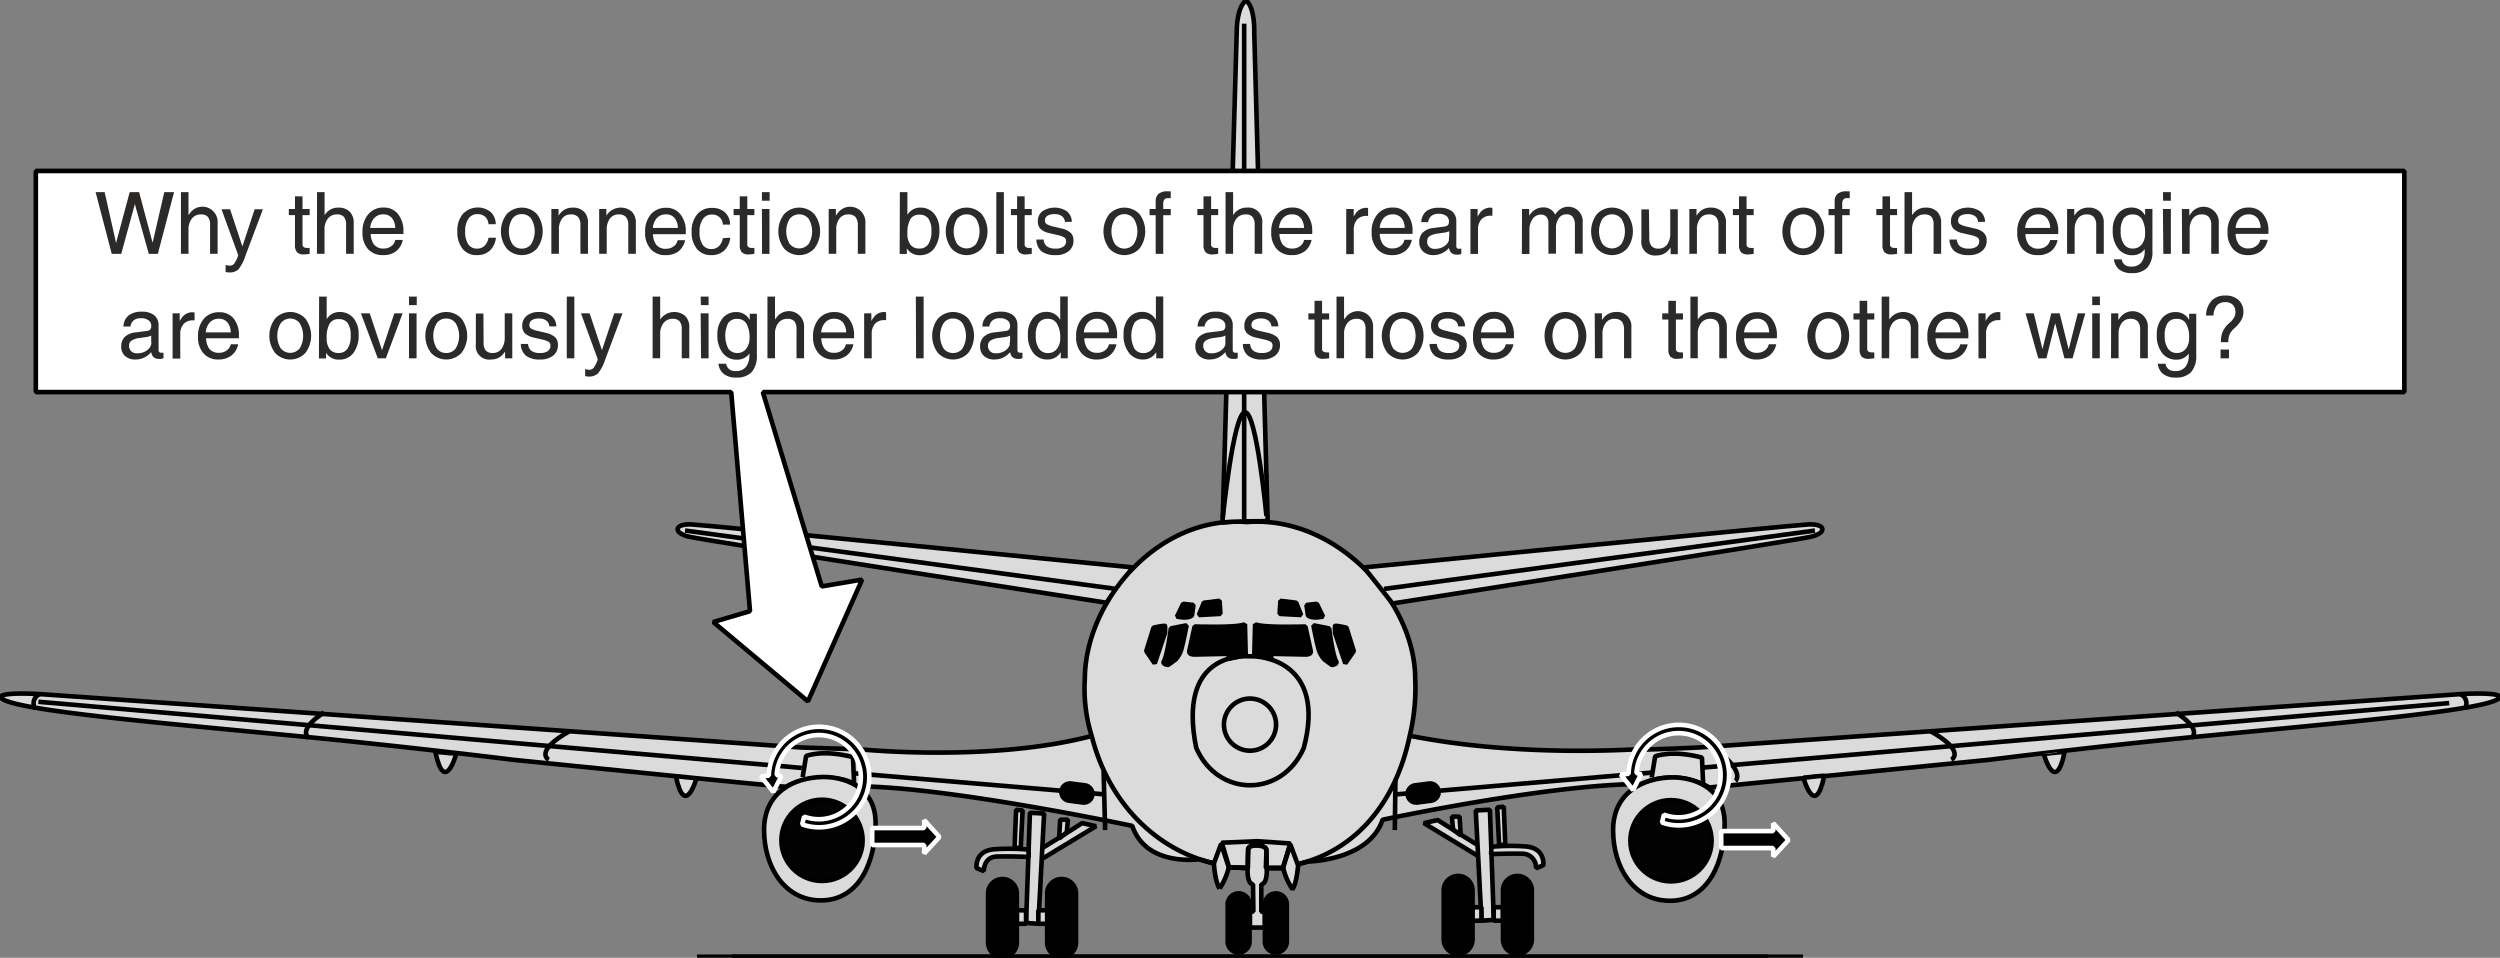<svg id="Ebene_1" data-name="Ebene 1" xmlns="http://www.w3.org/2000/svg" width="143.54mm" height="54.99mm" viewBox="0 0 406.9 155.88">
  <rect x="0" y="0" width="406.9" height="155.88" fill="#808080" stroke="none"/>
  <defs>
    <style>
      .cls-1 {
        fill: #dbdbdb;
      }

      .cls-1, .cls-2, .cls-3, .cls-4, .cls-5 {
        stroke: #000;
      }

      .cls-1, .cls-2, .cls-3, .cls-4, .cls-5, .cls-7 {
        stroke-miterlimit: 1;
        stroke-width: 0.75px;
      }

      .cls-2 {
        fill: none;
      }

      .cls-4 {
        fill: #020202;
      }

      .cls-5 {
        fill: #fff;
        fill-rule: evenodd;
      }

      .cls-6 {
        fill: #2c2a28;
      }

      .cls-7 {
        stroke: #fff;
      }
    </style>
  </defs>
  <title>beispiel_106_engl</title>
  <g>
    <path class="cls-1" d="M237.05,240.53s-69.13-6.88-71.88-7-3,1.37-.37,2,67.94,10.75,67.94,10.75Z" transform="translate(-52.67 -148.18)"/>
    <path class="cls-1" d="M123.55,270.65c1.5,7,3.37.25,3.37.25S123.17,270.4,123.55,270.65Z" transform="translate(-52.67 -148.18)"/>
    <path class="cls-1" d="M162.67,274.53c1.5,7,3.38.25,3.38.25S162.3,274.28,162.67,274.53Z" transform="translate(-52.67 -148.18)"/>
    <path class="cls-1" d="M282.12,267.93a33.24,33.24,0,0,0,.89-9.28c0-12.54-12.85-26.65-27.4-25.5-14.55-1.15-26.33,13-26.37,25.5a25.94,25.94,0,0,0,1.11,9.32c-16.39,4.3-37.49,2.18-37.49,2.18l-9.81-.31L59.17,261.15s-6-.37-6.37.42c0,2.08,25.82,4.24,48.75,6.46,18,1.73,34.7,3.82,34.7,3.82s44.37,4.5,44.37,4.38c3.56-2.06,9.94-1.81,11.56-.06,14.5,0,44.78,6.43,44.78,6.43,2.25,6.69,10.84,5.43,10.84,5.43l2.44.68s.18,3,.93,4.07a10.27,10.27,0,0,0,1.5-3.44l3.07.12s-.19,2.57.87,2.63l.06,4.44-.56.06v2.56h2.44l0-2.44-.59-.18,0-4.44c1.07-.06.88-2.63.88-2.63h2.69a10.27,10.27,0,0,0,1.5,3.44c.75-1.06.93-4.06.93-4.06l1.61-.44s9.88-.11,12.13-6.8c0,0,27.12-5.81,42.06-5.81a12.39,12.39,0,0,1,11.13.56l45.57-4.51s16.31-2.08,34.32-3.81c22.92-2.22,48.75-4.38,48.75-6.46-.38-.79-6.38-.42-6.38-.42L329.2,269.84s-9.77.45-9.82.31S300.61,271.6,282.12,267.93Z" transform="translate(-52.67 -148.18)"/>
    <path class="cls-1" d="M259,233l-2.19-79.5s.16-4.13-1.34-5.25c-1.5,1.12-1.5,4.75-1.5,4.75l-2.31,80.25C252.42,233,259,233,259,233Z" transform="translate(-52.67 -148.18)"/>
    <path class="cls-1" d="M274.67,240.53s69.65-6.88,72.4-7,3,1.37.38,2-68.13,10.87-68.13,10.87Z" transform="translate(-52.67 -148.18)"/>
    <path class="cls-1" d="M388.7,270.65c-1.5,7-3.38.25-3.38.25S389.07,270.4,388.7,270.65Z" transform="translate(-52.67 -148.18)"/>
    <path class="cls-1" d="M349.57,274.53c-1.5,7-3.37.25-3.37.25S350,274.28,349.57,274.53Z" transform="translate(-52.67 -148.18)"/>
    <line class="cls-2" x1="202.5" y1="84.85" x2="202.5" y2="3.85"/>
    <line class="cls-3" x1="119.12" y1="155.72" x2="293.46" y2="155.72"/>
    <path class="cls-3" d="M240.42,250.34s1.88-.44,1.88-.25v1.06l-1.69,5-1.37-2Z" transform="translate(-52.67 -148.18)"/>
    <path class="cls-3" d="M243.24,250.46l2.56-.5s-.69,3.57-1,4.32a4.24,4.24,0,0,1-.81,1.25l-1.19.87s-.81-.06-.75-.5C242.67,255,243.24,250.46,243.24,250.46Z" transform="translate(-52.67 -148.18)"/>
    <path class="cls-3" d="M247.11,250.15s7,.25,8.19-.37l.12,5-2.75.62v-.81l-5.68.12s-.88,0-.75-.56C246.46,253.17,247.11,250.15,247.11,250.15Z" transform="translate(-52.67 -148.18)"/>
    <line class="cls-2" x1="111.5" y1="86.35" x2="181.62" y2="95.85"/>
    <path class="cls-3" d="M245.24,246.46l1.68.19-.25,1.69c-.68.62-2.43.19-2.43.19Z" transform="translate(-52.67 -148.18)"/>
    <polygon class="cls-3" points="195.94 98.1 198.5 97.79 198.63 99.91 195.13 100.1 195.94 98.1"/>
    <line class="cls-2" x1="179.62" y1="125.47" x2="179.87" y2="135.1"/>
    <path class="cls-3" d="M228.88,278.79a1.41,1.41,0,0,0,1.58-1.21h0a1.42,1.42,0,0,0-1.22-1.58l-2.23-.29a1.4,1.4,0,0,0-1.57,1.21h0a1.41,1.41,0,0,0,1.21,1.58Z" transform="translate(-52.67 -148.18)"/>
    <path class="cls-2" d="M232.3,277.46c-.19,0-40.62-3.42-40.62-3.42" transform="translate(-52.67 -148.18)"/>
    <path class="cls-2" d="M183.31,274.67l.56-3.44s2.63-1.13,7.63.19l.18,4.18" transform="translate(-52.67 -148.18)"/>
    <line class="cls-2" x1="6.25" y1="114.22" x2="130.51" y2="124.99"/>
    <path class="cls-2" d="M105.42,264.15c-4.5,2.88-2.5,4.13-2.5,4.13" transform="translate(-52.67 -148.18)"/>
    <path class="cls-2" d="M145.42,267.15c-6,3.38-3.43,4.69-3.43,4.69" transform="translate(-52.67 -148.18)"/>
    <path class="cls-2" d="M59.17,261.15a1.58,1.58,0,0,0-.75,2.38" transform="translate(-52.67 -148.18)"/>
    <line class="cls-3" x1="287.77" y1="155.72" x2="113.44" y2="155.72"/>
    <path class="cls-2" d="M282.12,267.93c-2.29,11-8.85,18.66-18.24,20.91l-1.18-3.19-1.25,3.81H258.7l.1-2.93c0-.69-1.54-.75-1.54-.75h-.09s-1.37,0-1.37.68-.06,3-.06,3l-3.07-.12-1.25-3.81-1.18,3.18c-9.38-2.24-17.11-9.77-19.89-20.74" transform="translate(-52.67 -148.18)"/>
    <path class="cls-2" d="M256.13,255c1.88-.12,12.44.89,8.75,14.89-3.5,8.13-14,8.13-17.52,0-3-15,6.88-15,8.75-14.89Z" transform="translate(-52.67 -148.18)"/>
    <path class="cls-3" d="M271.82,250.34s-1.87-.44-1.87-.25v1.06l1.68,5,1.38-2Z" transform="translate(-52.67 -148.18)"/>
    <path class="cls-3" d="M269,250.46l-2.56-.5s.68,3.57,1,4.32a4.24,4.24,0,0,0,.81,1.25l1.19.87s.81-.06.75-.5C269.57,255,269,250.46,269,250.46Z" transform="translate(-52.67 -148.18)"/>
    <path class="cls-3" d="M265.13,250.15s-7,.25-8.18-.37l-.13,5,2.75.62v-.81l5.69.12s.87,0,.75-.56C265.79,253.17,265.13,250.15,265.13,250.15Z" transform="translate(-52.67 -148.18)"/>
    <line class="cls-2" x1="295.4" y1="86.35" x2="225.27" y2="95.85"/>
    <path class="cls-3" d="M267,246.46l-1.69.19.25,1.69c.69.62,2.44.19,2.44.19Z" transform="translate(-52.67 -148.18)"/>
    <polygon class="cls-3" points="210.96 98.1 208.4 97.79 208.27 99.91 211.77 100.1 210.96 98.1"/>
    <line class="cls-2" x1="227.12" y1="126.85" x2="227.02" y2="135.1"/>
    <path class="cls-2" d="M257.26,285.78s1.46-.19,1.54.93c.06.94,0,2.75,0,2.75h2.69l1.18-4-5.39-.37-5.75.25,1.18,4,3.07.12s0-2.06.06-3S257.26,285.78,257.26,285.78Z" transform="translate(-52.67 -148.18)"/>
    <path class="cls-3" d="M283.37,278.79a1.41,1.41,0,0,1-1.58-1.21h0A1.41,1.41,0,0,1,283,276l2.23-.29a1.41,1.41,0,0,1,1.58,1.21h0a1.41,1.41,0,0,1-1.21,1.58Z" transform="translate(-52.67 -148.18)"/>
    <path class="cls-2" d="M280,277.46c.18,0,41.55-3.54,41.55-3.54" transform="translate(-52.67 -148.18)"/>
    <line class="cls-2" x1="398.64" y1="114.43" x2="277.14" y2="124.93"/>
    <path class="cls-2" d="M406.82,264.15c4.5,2.88,2.5,4.13,2.5,4.13" transform="translate(-52.67 -148.18)"/>
    <path class="cls-2" d="M366.82,267.15c6,3.38,3.44,4.69,3.44,4.69" transform="translate(-52.67 -148.18)"/>
    <path class="cls-2" d="M331.07,269.53c6,4.25,4.06,5.75,4.06,5.75" transform="translate(-52.67 -148.18)"/>
    <path class="cls-2" d="M453.07,261.15a1.58,1.58,0,0,1,.75,2.38" transform="translate(-52.67 -148.18)"/>
    <path class="cls-3" d="M254.27,303.21a1.79,1.79,0,0,0,1.78-1.84v-6.06a1.77,1.77,0,0,0-1.78-1.72h0a1.78,1.78,0,0,0-1.78,1.78v6.06a1.77,1.77,0,0,0,1.78,1.78Z" transform="translate(-52.67 -148.18)"/>
    <path class="cls-3" d="M260.33,303.21a1.78,1.78,0,0,0,1.78-1.78v-6.06a1.78,1.78,0,0,0-1.78-1.78h0a1.78,1.78,0,0,0-1.78,1.78v6.06a1.78,1.78,0,0,0,1.78,1.78Z" transform="translate(-52.67 -148.18)"/>
    <path class="cls-1" d="M284.42,282.15l9.69,5.88s.88-1.44-.12-1.88-7.32-4.5-7.32-4.5Z" transform="translate(-52.67 -148.18)"/>
    <polygon class="cls-1" points="240.19 131.91 241.13 149.85 243.13 149.72 242.5 131.79 240.19 131.91"/>
    <path class="cls-1" d="M295.42,286a34.14,34.14,0,0,1,5.44-.06c3.38.19,3,3.06,3,3.06l-1.19.5a2.22,2.22,0,0,0-2.12-2.37c-2.19-.06-5.19.06-5.19.06Z" transform="translate(-52.67 -148.18)"/>
    <polygon class="cls-1" points="244.75 131.29 245 137.47 244 137.54 243.69 131.41 244.75 131.29"/>
    <polygon class="cls-1" points="237.56 132.91 237.75 135.97 236.5 134.97 236.31 132.91 237.56 132.91"/>
    <rect class="cls-1" x="239.62" y="147.66" width="1.5" height="2.19"/>
    <rect class="cls-1" x="243.12" y="147.66" width="1.5" height="2.19"/>
    <path class="cls-3" d="M290,303.43a2.34,2.34,0,0,0,2.34-2.34v-8a2.34,2.34,0,0,0-2.34-2.34h0a2.34,2.34,0,0,0-2.35,2.34v8a2.35,2.35,0,0,0,2.35,2.34Z" transform="translate(-52.67 -148.18)"/>
    <path class="cls-3" d="M299.64,303.43a2.35,2.35,0,0,0,2.35-2.34v-8a2.34,2.34,0,0,0-2.35-2.34h0a2.34,2.34,0,0,0-2.34,2.34v8a2.34,2.34,0,0,0,2.34,2.34Z" transform="translate(-52.67 -148.18)"/>
    <path class="cls-1" d="M231.05,282.65l-9.69,5.88s-.87-1.44.13-1.88,7.31-4.5,7.31-4.5Z" transform="translate(-52.67 -148.18)"/>
    <polygon class="cls-1" points="169.94 132.41 169 150.35 167 150.22 167.63 132.29 169.94 132.41"/>
    <path class="cls-1" d="M220.05,286.46a34.06,34.06,0,0,0-5.44-.06c-3.37.19-3,3.06-3,3.06l1.19.5s-.06-2.31,2.12-2.37,5.19.06,5.19.06Z" transform="translate(-52.67 -148.18)"/>
    <polygon class="cls-1" points="165.38 131.79 165.13 137.97 166.13 138.04 166.44 131.91 165.38 131.79"/>
    <polygon class="cls-1" points="172.56 133.41 172.38 136.47 173.63 135.47 173.81 133.41 172.56 133.41"/>
    <rect class="cls-1" x="169" y="148.16" width="1.5" height="2.19"/>
    <rect class="cls-1" x="165.5" y="148.16" width="1.5" height="2.19"/>
    <path class="cls-3" d="M225.46,303.93a2.35,2.35,0,0,1-2.35-2.34v-8a2.34,2.34,0,0,1,2.35-2.34h0a2.34,2.34,0,0,1,2.34,2.34v8a2.34,2.34,0,0,1-2.34,2.34Z" transform="translate(-52.67 -148.18)"/>
    <path class="cls-3" d="M215.83,303.93a2.34,2.34,0,0,1-2.34-2.34v-8a2.34,2.34,0,0,1,2.34-2.34h0a2.34,2.34,0,0,1,2.34,2.34v8a2.34,2.34,0,0,1-2.34,2.34Z" transform="translate(-52.67 -148.18)"/>
    <path class="cls-2" d="M251.67,232.59s1.75-17.19,3.63-17.31,3.5,16.87,3.5,16.87" transform="translate(-52.67 -148.18)"/>
    <g>
      <path class="cls-1" d="M186.18,294.73c6.44.06,9-6.46,9-12.61s-5.52-7.52-8.53-7.48c-4.74.06-9.62,2.48-9.62,8.58S180.38,294.67,186.18,294.73Z" transform="translate(-52.67 -148.18)"/>
      <circle class="cls-4" cx="133.79" cy="136.77" r="6.61"/>
    </g>
    <path class="cls-2" d="M321.5,274.73l.56-3.44s2.62-1.12,7.62.19l.19,4.19" transform="translate(-52.67 -148.18)"/>
    <g>
      <path class="cls-1" d="M324.37,294.79c6.44.06,9-6.45,9-12.6s-5.51-7.52-8.52-7.48c-4.74.06-9.63,2.47-9.63,8.58S318.57,294.74,324.37,294.79Z" transform="translate(-52.67 -148.18)"/>
      <circle class="cls-4" cx="271.97" cy="136.84" r="6.61"/>
    </g>
    <path class="cls-2" d="M256.12,270.36a4.24,4.24,0,1,0-4.24-4.24A4.24,4.24,0,0,0,256.12,270.36Z" transform="translate(-52.67 -148.18)"/>
  </g>
  <polygon class="cls-5" points="391.33 27.82 5.83 27.82 5.83 63.82 119.01 63.82 122.07 99.47 116.09 101.24 131.5 114.15 140.32 94.33 133.75 95.44 124.16 63.82 391.33 63.82 391.33 27.82"/>
  <g>
    <g>
      <path class="cls-6" d="M70.86,189.5l-2.63-10.05H69.7l1.79,7.94c0,.14.05.26.08.38a1.85,1.85,0,0,1,0,.26h0a2.2,2.2,0,0,1,0-.27c0-.13.05-.25.08-.37l2.13-7.94h1.53l2.11,7.9a2.62,2.62,0,0,1,.09.38,2.05,2.05,0,0,1,0,.28h0a2.12,2.12,0,0,1,0-.27c0-.12.05-.25.08-.39l1.82-7.9H81L78.36,189.5H76.89l-2.18-7.77c0-.13-.07-.26-.09-.39a1.31,1.31,0,0,1,0-.27h0a2.05,2.05,0,0,1,0,.28,3,3,0,0,1-.09.38l-2.13,7.77H70.86Z" transform="translate(-52.67 -148.18)"/>
      <path class="cls-6" d="M82.12,179.45h1.23v3.73l.22-.28a2.48,2.48,0,0,1,4.52,1.59v5H86.86v-4.7a2,2,0,0,0-.35-1.31,1.41,1.41,0,0,0-1.13-.4,1.81,1.81,0,0,0-1.48.67,2.84,2.84,0,0,0-.55,1.82v3.92H82.12Z" transform="translate(-52.67 -148.18)"/>
    </g>
    <g>
      <path class="cls-6" d="M92.64,189.74A7.35,7.35,0,0,1,91.5,192a2,2,0,0,1-1.51.52,1.9,1.9,0,0,1-.6-.08v-1.14a2.08,2.08,0,0,0,.71.11.87.87,0,0,0,.7-.34,5.53,5.53,0,0,0,.63-1.28l0-.12h0l-2.71-7.43h1.4l2,6.05h0l2-6.05h1.34Z" transform="translate(-52.67 -148.18)"/>
      <path class="cls-6" d="M103.07,189.49a6.16,6.16,0,0,1-.92.1,1.5,1.5,0,0,1-1.14-.36,1.76,1.76,0,0,1-.33-1.22v-4.82h-1v-1h1v-2.06h1.23v2.06h1.16v1h-1.16V188a.49.49,0,0,0,.19.39.85.85,0,0,0,.53.14h.44Z" transform="translate(-52.67 -148.18)"/>
      <path class="cls-6" d="M104.27,179.45h1.23v3.73l.21-.28a2.53,2.53,0,0,1,2-.93,2.56,2.56,0,0,1,1.87.65,2.52,2.52,0,0,1,.66,1.87v5H109v-4.7a2,2,0,0,0-.35-1.31,1.44,1.44,0,0,0-1.14-.4,1.78,1.78,0,0,0-1.47.67,2.78,2.78,0,0,0-.55,1.82v3.92h-1.23Z" transform="translate(-52.67 -148.18)"/>
      <path class="cls-6" d="M115,189.7a3.14,3.14,0,0,1-2.45-1,3.9,3.9,0,0,1-.88-2.72,4.3,4.3,0,0,1,.94-2.93,3.13,3.13,0,0,1,2.52-1.09,2.86,2.86,0,0,1,2.32,1.06,4.26,4.26,0,0,1,.88,2.81v.43H113a3.18,3.18,0,0,0,.5,1.67,1.91,1.91,0,0,0,1.64.7,2,2,0,0,0,1.23-.4,1.56,1.56,0,0,0,.64-1h1.22a3.15,3.15,0,0,1-1.09,1.84A3.37,3.37,0,0,1,115,189.7Zm2-4.42a2.72,2.72,0,0,0-.51-1.58,1.75,1.75,0,0,0-1.46-.63,1.89,1.89,0,0,0-1.55.72,2.81,2.81,0,0,0-.56,1.49Z" transform="translate(-52.67 -148.18)"/>
      <path class="cls-6" d="M133.39,186.87a3.35,3.35,0,0,1-1,2.1,2.93,2.93,0,0,1-2.09.73,2.84,2.84,0,0,1-2.32-1,4.24,4.24,0,0,1-.87-2.81A4.19,4.19,0,0,1,128,183a3.36,3.36,0,0,1,4.52-.33,2.75,2.75,0,0,1,.84,2h-1.18a1.81,1.81,0,0,0-.55-1.21,1.77,1.77,0,0,0-1.26-.43,1.7,1.7,0,0,0-1.46.75,3.51,3.51,0,0,0-.53,2.06,3.62,3.62,0,0,0,.5,2.09,1.65,1.65,0,0,0,1.46.71,1.69,1.69,0,0,0,1.2-.46,2.42,2.42,0,0,0,.64-1.31Z" transform="translate(-52.67 -148.18)"/>
      <path class="cls-6" d="M135.14,188.63a4.64,4.64,0,0,1,0-5.6,3.4,3.4,0,0,1,4.93,0,4.68,4.68,0,0,1,0,5.6,3.37,3.37,0,0,1-4.93,0Zm4-.75a4,4,0,0,0,0-4.09,1.84,1.84,0,0,0-1.55-.76,1.81,1.81,0,0,0-1.54.76,4,4,0,0,0,0,4.09,1.81,1.81,0,0,0,1.54.76A1.84,1.84,0,0,0,139.15,187.88Z" transform="translate(-52.67 -148.18)"/>
      <path class="cls-6" d="M142.41,182.19h1.17v1.08l.27-.37a2.53,2.53,0,0,1,2-.93,2.56,2.56,0,0,1,1.87.65,2.52,2.52,0,0,1,.65,1.87v5h-1.23v-4.59a2.07,2.07,0,0,0-.37-1.39,1.51,1.51,0,0,0-1.21-.43,1.66,1.66,0,0,0-1.4.67,2.89,2.89,0,0,0-.52,1.82v3.92h-1.23Z" transform="translate(-52.67 -148.18)"/>
      <path class="cls-6" d="M150.19,182.19h1.17v1.08l.27-.37a2.79,2.79,0,0,1,3.87-.28,2.52,2.52,0,0,1,.66,1.87v5h-1.23v-4.59a2.07,2.07,0,0,0-.37-1.39,1.51,1.51,0,0,0-1.21-.43,1.69,1.69,0,0,0-1.41.67,3,3,0,0,0-.52,1.82v3.92h-1.23Z" transform="translate(-52.67 -148.18)"/>
      <path class="cls-6" d="M161,189.7a3.1,3.1,0,0,1-2.44-1,3.91,3.91,0,0,1-.89-2.72,4.3,4.3,0,0,1,.94-2.93A3.16,3.16,0,0,1,161.1,182a2.84,2.84,0,0,1,2.31,1.06,4.26,4.26,0,0,1,.88,2.81v.43h-5.34a3.09,3.09,0,0,0,.5,1.67,1.89,1.89,0,0,0,1.64.7,2,2,0,0,0,1.23-.4,1.6,1.6,0,0,0,.64-1h1.22a3.16,3.16,0,0,1-1.1,1.84A3.37,3.37,0,0,1,161,189.7Zm2-4.42a2.65,2.65,0,0,0-.5-1.58,1.77,1.77,0,0,0-1.47-.63,1.9,1.9,0,0,0-1.55.72,2.81,2.81,0,0,0-.55,1.49Z" transform="translate(-52.67 -148.18)"/>
      <path class="cls-6" d="M171.53,186.87a3.34,3.34,0,0,1-1,2.1,3,3,0,0,1-2.1.73,2.86,2.86,0,0,1-2.32-1,4.24,4.24,0,0,1-.87-2.81,4.19,4.19,0,0,1,.9-2.82,3,3,0,0,1,2.42-1.05,3,3,0,0,1,2.1.72,2.67,2.67,0,0,1,.84,2h-1.18a1.68,1.68,0,0,0-1.8-1.64,1.69,1.69,0,0,0-1.46.75,3.43,3.43,0,0,0-.53,2.06,3.62,3.62,0,0,0,.49,2.09,1.68,1.68,0,0,0,1.46.71,1.69,1.69,0,0,0,1.2-.46,2.35,2.35,0,0,0,.64-1.31Z" transform="translate(-52.67 -148.18)"/>
      <path class="cls-6" d="M175.45,189.49a6.06,6.06,0,0,1-.91.1,1.5,1.5,0,0,1-1.14-.36,1.76,1.76,0,0,1-.33-1.22v-4.82h-1v-1h1v-2.06h1.23v2.06h1.15v1H174.3V188a.47.47,0,0,0,.19.39.82.82,0,0,0,.52.14h.44Z" transform="translate(-52.67 -148.18)"/>
      <path class="cls-6" d="M176.68,179.45h1.26v1.4h-1.26Zm0,2.74h1.23v7.31H176.7Z" transform="translate(-52.67 -148.18)"/>
      <path class="cls-6" d="M180.29,188.63a4.64,4.64,0,0,1,0-5.6,3.38,3.38,0,0,1,4.92,0,4.64,4.64,0,0,1,0,5.6,3.36,3.36,0,0,1-4.92,0Zm4-.75a4,4,0,0,0,0-4.09,2,2,0,0,0-3.09,0,4,4,0,0,0,0,4.09,2,2,0,0,0,3.09,0Z" transform="translate(-52.67 -148.18)"/>
      <path class="cls-6" d="M187.55,182.19h1.17v1.08l.27-.37a2.49,2.49,0,0,1,4.53,1.59v5h-1.23v-4.59a2.12,2.12,0,0,0-.37-1.39,1.51,1.51,0,0,0-1.21-.43,1.69,1.69,0,0,0-1.41.67,2.89,2.89,0,0,0-.52,1.82v3.92h-1.23Z" transform="translate(-52.67 -148.18)"/>
      <path class="cls-6" d="M199.13,179.45h1.23v3.69a2.4,2.4,0,0,1,2.09-1.17,2.83,2.83,0,0,1,2.27,1,4,4,0,0,1,.84,2.66,4.74,4.74,0,0,1-.85,3,2.8,2.8,0,0,1-2.34,1.08,2.38,2.38,0,0,1-2-.95l-.11-.15v.9h-1.16Zm3.18,9.18a1.65,1.65,0,0,0,1.46-.73,3.75,3.75,0,0,0,.5-2.12,3.47,3.47,0,0,0-.48-2,1.7,1.7,0,0,0-1.47-.66,1.64,1.64,0,0,0-1.49.74,4.62,4.62,0,0,0-.47,2.36,2.85,2.85,0,0,0,.51,1.81A1.73,1.73,0,0,0,202.31,188.63Z" transform="translate(-52.67 -148.18)"/>
      <path class="cls-6" d="M207.54,188.63a4.64,4.64,0,0,1,0-5.6,3.38,3.38,0,0,1,4.92,0,4.64,4.64,0,0,1,0,5.6,3.36,3.36,0,0,1-4.92,0Zm4-.75a4,4,0,0,0,0-4.09,2,2,0,0,0-3.09,0,4,4,0,0,0,0,4.09,2,2,0,0,0,3.09,0Z" transform="translate(-52.67 -148.18)"/>
      <path class="cls-6" d="M214.83,179.45h1.23V189.5h-1.23Z" transform="translate(-52.67 -148.18)"/>
      <path class="cls-6" d="M220.6,189.49a6.16,6.16,0,0,1-.92.1,1.5,1.5,0,0,1-1.14-.36,1.76,1.76,0,0,1-.33-1.22v-4.82h-1v-1h1v-2.06h1.23v2.06h1.16v1h-1.16V188a.47.47,0,0,0,.2.39.82.82,0,0,0,.52.14h.44Z" transform="translate(-52.67 -148.18)"/>
      <path class="cls-6" d="M226,184.3a1.26,1.26,0,0,0-.5-.94,1.92,1.92,0,0,0-1.18-.33,2.18,2.18,0,0,0-1.17.26.88.88,0,0,0-.4.78.67.67,0,0,0,.28.59,4,4,0,0,0,1.11.4l1.28.3a3.12,3.12,0,0,1,1.52.72,1.7,1.7,0,0,1,.45,1.26,2.1,2.1,0,0,1-.78,1.72,3.22,3.22,0,0,1-2.11.64,3.71,3.71,0,0,1-2.31-.61,2.59,2.59,0,0,1-.84-1.93h1.18a1.59,1.59,0,0,0,.55,1.13,2.37,2.37,0,0,0,1.42.35,2.07,2.07,0,0,0,1.25-.32,1,1,0,0,0,.43-.91.67.67,0,0,0-.28-.58,3.61,3.61,0,0,0-1.13-.4l-1.27-.3a3,3,0,0,1-1.47-.69,1.67,1.67,0,0,1-.44-1.23,2,2,0,0,1,.73-1.64,3.63,3.63,0,0,1,4,0,2.24,2.24,0,0,1,.8,1.71Z" transform="translate(-52.67 -148.18)"/>
      <path class="cls-6" d="M233.21,188.63a4.64,4.64,0,0,1,0-5.6,3.4,3.4,0,0,1,4.93,0,4.68,4.68,0,0,1,0,5.6,3.37,3.37,0,0,1-4.93,0Zm4-.75a3.9,3.9,0,0,0,0-4.09,1.94,1.94,0,0,0-3.08,0,4,4,0,0,0,0,4.09,1.94,1.94,0,0,0,3.08,0Z" transform="translate(-52.67 -148.18)"/>
      <path class="cls-6" d="M242,183.2v6.3h-1.23v-6.3h-1v-1h1v-1.25a1.54,1.54,0,0,1,.47-1.22,2.13,2.13,0,0,1,1.44-.41l.54,0v1.11l-.49,0a.66.66,0,0,0-.54.22,1,1,0,0,0-.19.66v.89h1.22v1Z" transform="translate(-52.67 -148.18)"/>
      <path class="cls-6" d="M250.94,189.49a6,6,0,0,1-.92.1,1.49,1.49,0,0,1-1.13-.36,1.76,1.76,0,0,1-.34-1.22v-4.82h-1v-1h1v-2.06h1.24v2.06h1.15v1h-1.15V188a.47.47,0,0,0,.19.39.82.82,0,0,0,.52.14h.44Z" transform="translate(-52.67 -148.18)"/>
      <path class="cls-6" d="M252.14,179.45h1.23v3.73l.22-.28a2.53,2.53,0,0,1,2-.93,2.27,2.27,0,0,1,2.52,2.52v5h-1.23v-4.7a2,2,0,0,0-.35-1.31,1.41,1.41,0,0,0-1.13-.4,1.81,1.81,0,0,0-1.48.67,2.84,2.84,0,0,0-.55,1.82v3.92h-1.23Z" transform="translate(-52.67 -148.18)"/>
      <path class="cls-6" d="M262.91,189.7a3.11,3.11,0,0,1-2.44-1,3.91,3.91,0,0,1-.89-2.72,4.3,4.3,0,0,1,.94-2.93,3.16,3.16,0,0,1,2.53-1.09,2.84,2.84,0,0,1,2.31,1.06,4.26,4.26,0,0,1,.89,2.81l0,.43h-5.34a3.18,3.18,0,0,0,.5,1.67,1.89,1.89,0,0,0,1.64.7,2,2,0,0,0,1.23-.4,1.6,1.6,0,0,0,.64-1h1.22a3.16,3.16,0,0,1-1.1,1.84A3.35,3.35,0,0,1,262.91,189.7Zm2-4.42a2.65,2.65,0,0,0-.5-1.58,1.76,1.76,0,0,0-1.47-.63,1.9,1.9,0,0,0-1.55.72,2.81,2.81,0,0,0-.55,1.49Z" transform="translate(-52.67 -148.18)"/>
      <path class="cls-6" d="M271.78,182.19H273v1.25a3.52,3.52,0,0,1,.33-.54A2.09,2.09,0,0,1,275,182a1,1,0,0,1,.34.06v1.26h-.25a2,2,0,0,0-1.54.6,2.44,2.44,0,0,0-.54,1.7v3.92h-1.23Z" transform="translate(-52.67 -148.18)"/>
      <path class="cls-6" d="M279.25,189.7a3.1,3.1,0,0,1-2.44-1,3.91,3.91,0,0,1-.89-2.72,4.3,4.3,0,0,1,.94-2.93,3.16,3.16,0,0,1,2.52-1.09A2.86,2.86,0,0,1,281.7,183a4.26,4.26,0,0,1,.88,2.81v.43h-5.34a3.09,3.09,0,0,0,.5,1.67,1.89,1.89,0,0,0,1.64.7,2,2,0,0,0,1.23-.4,1.6,1.6,0,0,0,.64-1h1.21a3.1,3.1,0,0,1-1.09,1.84A3.37,3.37,0,0,1,279.25,189.7Zm2.05-4.42a2.65,2.65,0,0,0-.5-1.58,1.77,1.77,0,0,0-1.47-.63,1.9,1.9,0,0,0-1.55.72,2.81,2.81,0,0,0-.55,1.49Z" transform="translate(-52.67 -148.18)"/>
      <path class="cls-6" d="M286,189.7a2.4,2.4,0,0,1-1.7-.58,2,2,0,0,1-.63-1.55,2.1,2.1,0,0,1,.59-1.56,2.94,2.94,0,0,1,1.73-.73l1.67-.21A2.26,2.26,0,0,0,288,185a.64.64,0,0,0,.37-.24.79.79,0,0,0,.13-.47v-.06a1.1,1.1,0,0,0-.44-.92,2.05,2.05,0,0,0-1.24-.33,1.85,1.85,0,0,0-1.19.35,1.59,1.59,0,0,0-.51,1H284a2.41,2.41,0,0,1,.85-1.81A3.44,3.44,0,0,1,287,182a3.13,3.13,0,0,1,2,.57,2.06,2.06,0,0,1,.7,1.69v4a.44.44,0,0,0,.11.3.45.45,0,0,0,.31.11h.16l.23-.05v.89a1.66,1.66,0,0,1-.38.11,1.47,1.47,0,0,1-.33,0,1.21,1.21,0,0,1-1-.38,1.6,1.6,0,0,1-.3-.72,1.93,1.93,0,0,1-.31.33A3.28,3.28,0,0,1,286,189.7Zm2.55-3.1v-.79a2.58,2.58,0,0,1-.76.22l-1.13.17a3,3,0,0,0-1.29.41.91.91,0,0,0-.41.79,1.15,1.15,0,0,0,1.28,1.28,2.58,2.58,0,0,0,1.64-.53,1.71,1.71,0,0,0,.61-.83,1.31,1.31,0,0,0,0-.28C288.52,186.91,288.53,186.76,288.53,186.6Z" transform="translate(-52.67 -148.18)"/>
      <path class="cls-6" d="M292,182.19h1.17v1.25a4.54,4.54,0,0,1,.33-.54,2.09,2.09,0,0,1,1.72-.93,1.12,1.12,0,0,1,.35.06v1.26h-.25a2,2,0,0,0-1.55.6,2.44,2.44,0,0,0-.54,1.7v3.92H292Z" transform="translate(-52.67 -148.18)"/>
      <path class="cls-6" d="M300.39,182.19h1.17v1.08l.25-.33a2.52,2.52,0,0,1,2-1,2.07,2.07,0,0,1,1.56.58,1.84,1.84,0,0,1,.41.59l.2-.25a2.35,2.35,0,0,1,4.29,1.48v5.13H309v-4.72a2.06,2.06,0,0,0-.34-1.26,1.19,1.19,0,0,0-1-.43,1.49,1.49,0,0,0-1.27.62,2.7,2.7,0,0,0-.47,1.68v4.11h-1.23v-5a1.52,1.52,0,0,0-.32-1,1.12,1.12,0,0,0-.9-.36,1.61,1.61,0,0,0-1.35.7,3,3,0,0,0-.52,1.79v3.92h-1.23Z" transform="translate(-52.67 -148.18)"/>
      <path class="cls-6" d="M312.58,188.63a4.64,4.64,0,0,1,0-5.6,3.38,3.38,0,0,1,4.92,0,4.64,4.64,0,0,1,0,5.6,3.36,3.36,0,0,1-4.92,0Zm4-.75a4,4,0,0,0,0-4.09,2,2,0,0,0-3.09,0,4,4,0,0,0,0,4.09,2,2,0,0,0,3.09,0Z" transform="translate(-52.67 -148.18)"/>
      <path class="cls-6" d="M321.11,186.9a2,2,0,0,0,.36,1.33,1.45,1.45,0,0,0,1.15.41A1.68,1.68,0,0,0,324,188a3,3,0,0,0,.52-1.86v-3.9h1.23v7.31h-1.17v-1.11a3.18,3.18,0,0,1-.27.37,2.46,2.46,0,0,1-2,.94,2.2,2.2,0,0,1-2.49-2.49v-5h1.23Z" transform="translate(-52.67 -148.18)"/>
      <path class="cls-6" d="M327.63,182.19h1.16v1.08l.28-.37a2.53,2.53,0,0,1,2-.93,2.56,2.56,0,0,1,1.87.65,2.52,2.52,0,0,1,.65,1.87v5h-1.23v-4.59a2.07,2.07,0,0,0-.37-1.39,1.51,1.51,0,0,0-1.21-.43,1.66,1.66,0,0,0-1.4.67,2.89,2.89,0,0,0-.52,1.82v3.92h-1.23Z" transform="translate(-52.67 -148.18)"/>
      <path class="cls-6" d="M338.1,189.49a6.16,6.16,0,0,1-.92.1,1.51,1.51,0,0,1-1.14-.36,1.76,1.76,0,0,1-.33-1.22v-4.82h-1v-1h1v-2.06h1.23v2.06h1.16v1h-1.16V188a.47.47,0,0,0,.2.39.82.82,0,0,0,.52.14h.44Z" transform="translate(-52.67 -148.18)"/>
      <path class="cls-6" d="M343.71,188.63a4.64,4.64,0,0,1,0-5.6,3.4,3.4,0,0,1,4.93,0,4.64,4.64,0,0,1,0,5.6,3.37,3.37,0,0,1-4.93,0Zm4-.75a4,4,0,0,0,0-4.09,2,2,0,0,0-3.09,0,4,4,0,0,0,0,4.09,2,2,0,0,0,3.09,0Z" transform="translate(-52.67 -148.18)"/>
      <path class="cls-6" d="M352.51,183.2v6.3h-1.23v-6.3h-1v-1h1v-1.25a1.51,1.51,0,0,1,.48-1.22,2.11,2.11,0,0,1,1.43-.41l.54,0v1.11l-.48,0a.68.68,0,0,0-.55.22,1,1,0,0,0-.19.66v.89h1.22v1Z" transform="translate(-52.67 -148.18)"/>
      <path class="cls-6" d="M361.44,189.49a6.06,6.06,0,0,1-.91.1,1.5,1.5,0,0,1-1.14-.36,1.76,1.76,0,0,1-.33-1.22v-4.82h-1v-1h1v-2.06h1.23v2.06h1.15v1h-1.15V188a.47.47,0,0,0,.19.39.85.85,0,0,0,.53.14h.43Z" transform="translate(-52.67 -148.18)"/>
      <path class="cls-6" d="M362.65,179.45h1.23v3.73l.21-.28a2.53,2.53,0,0,1,2-.93,2.56,2.56,0,0,1,1.87.65,2.52,2.52,0,0,1,.65,1.87v5h-1.23v-4.7a2,2,0,0,0-.34-1.31,1.45,1.45,0,0,0-1.14-.4,1.81,1.81,0,0,0-1.48.67,2.84,2.84,0,0,0-.54,1.82v3.92h-1.23Z" transform="translate(-52.67 -148.18)"/>
      <path class="cls-6" d="M374.62,184.3a1.28,1.28,0,0,0-.49-.94,2,2,0,0,0-1.19-.33,2.2,2.2,0,0,0-1.17.26.9.9,0,0,0-.4.78.69.69,0,0,0,.28.59,3.92,3.92,0,0,0,1.12.4l1.27.3a3.12,3.12,0,0,1,1.52.72,1.67,1.67,0,0,1,.46,1.26,2.08,2.08,0,0,1-.79,1.72,3.2,3.2,0,0,1-2.11.64,3.71,3.71,0,0,1-2.31-.61,2.59,2.59,0,0,1-.84-1.93h1.19a1.55,1.55,0,0,0,.55,1.13,2.36,2.36,0,0,0,1.41.35,2.13,2.13,0,0,0,1.26-.32,1.06,1.06,0,0,0,.42-.91.65.65,0,0,0-.28-.58,3.61,3.61,0,0,0-1.13-.4l-1.27-.3a3,3,0,0,1-1.47-.69,1.67,1.67,0,0,1-.44-1.23,2,2,0,0,1,.74-1.64,3.62,3.62,0,0,1,4,0,2.21,2.21,0,0,1,.81,1.71Z" transform="translate(-52.67 -148.18)"/>
      <path class="cls-6" d="M384.3,189.7a3.13,3.13,0,0,1-2.44-1A3.91,3.91,0,0,1,381,186a4.35,4.35,0,0,1,.94-2.93,3.16,3.16,0,0,1,2.53-1.09,2.86,2.86,0,0,1,2.32,1.06,4.31,4.31,0,0,1,.88,2.81l0,.43h-5.34a3.18,3.18,0,0,0,.5,1.67,1.9,1.9,0,0,0,1.64.7,2,2,0,0,0,1.23-.4,1.6,1.6,0,0,0,.64-1h1.22a3.15,3.15,0,0,1-1.09,1.84A3.4,3.4,0,0,1,384.3,189.7Zm2.06-4.42a2.72,2.72,0,0,0-.51-1.58,1.75,1.75,0,0,0-1.46-.63,1.91,1.91,0,0,0-1.56.72,2.81,2.81,0,0,0-.55,1.49Z" transform="translate(-52.67 -148.18)"/>
      <path class="cls-6" d="M389.11,182.19h1.17v1.08l.27-.37a2.53,2.53,0,0,1,2-.93,2.56,2.56,0,0,1,1.87.65,2.52,2.52,0,0,1,.66,1.87v5h-1.23v-4.59a2.06,2.06,0,0,0-.38-1.39,1.5,1.5,0,0,0-1.2-.43,1.68,1.68,0,0,0-1.41.67,2.89,2.89,0,0,0-.52,1.82v3.92h-1.23Z" transform="translate(-52.67 -148.18)"/>
      <path class="cls-6" d="M399.57,191.57a2,2,0,0,0,1.62-.67,3,3,0,0,0,.55-1.94v-.24h0a2.37,2.37,0,0,1-2,1,2.84,2.84,0,0,1-2.34-1.1,4.63,4.63,0,0,1-.86-3,4,4,0,0,1,.85-2.66,2.76,2.76,0,0,1,2.24-1,2.41,2.41,0,0,1,2.09,1.14l.09.13v-1.05H403V189a3.9,3.9,0,0,1-.83,2.74,3.33,3.33,0,0,1-2.55.89,3.14,3.14,0,0,1-2-.57,2.45,2.45,0,0,1-.88-1.67H398a1.37,1.37,0,0,0,.52.9A1.68,1.68,0,0,0,399.57,191.57Zm.24-8.48a1.74,1.74,0,0,0-1.5.65,3.6,3.6,0,0,0-.48,2.09,3.48,3.48,0,0,0,.52,2.07,1.67,1.67,0,0,0,1.46.73,1.78,1.78,0,0,0,1.45-.67,2.73,2.73,0,0,0,.54-1.77,4.42,4.42,0,0,0-.49-2.33A1.67,1.67,0,0,0,399.81,183.09Z" transform="translate(-52.67 -148.18)"/>
      <path class="cls-6" d="M404.71,179.45H406v1.4h-1.26Zm0,2.74H406v7.31h-1.23Z" transform="translate(-52.67 -148.18)"/>
      <path class="cls-6" d="M407.79,182.19H409v1.08l.27-.37a2.49,2.49,0,0,1,4.53,1.59v5h-1.23v-4.59a2.12,2.12,0,0,0-.37-1.39,1.53,1.53,0,0,0-1.21-.43,1.69,1.69,0,0,0-1.41.67,2.89,2.89,0,0,0-.52,1.82v3.92h-1.23Z" transform="translate(-52.67 -148.18)"/>
      <path class="cls-6" d="M418.56,189.7a3.1,3.1,0,0,1-2.44-1,3.86,3.86,0,0,1-.89-2.72,4.3,4.3,0,0,1,.94-2.93,3.14,3.14,0,0,1,2.52-1.09A2.86,2.86,0,0,1,421,183a4.26,4.26,0,0,1,.88,2.81v.43h-5.34a3.09,3.09,0,0,0,.5,1.67,1.88,1.88,0,0,0,1.63.7,2,2,0,0,0,1.23-.4,1.58,1.58,0,0,0,.65-1h1.21a3.1,3.1,0,0,1-1.09,1.84A3.37,3.37,0,0,1,418.56,189.7Zm2.05-4.42a2.72,2.72,0,0,0-.5-1.58,1.77,1.77,0,0,0-1.47-.63,1.9,1.9,0,0,0-1.55.72,2.73,2.73,0,0,0-.55,1.49Z" transform="translate(-52.67 -148.18)"/>
    </g>
    <g>
      <path class="cls-6" d="M74.73,206.69a2.45,2.45,0,0,1-1.71-.57,2,2,0,0,1-.62-1.55A2.08,2.08,0,0,1,73,203a2.91,2.91,0,0,1,1.72-.72l1.68-.21.39-.07a.61.61,0,0,0,.37-.25.83.83,0,0,0,.13-.46v-.06a1.07,1.07,0,0,0-.45-.92,2,2,0,0,0-1.24-.34,1.77,1.77,0,0,0-1.18.36,1.52,1.52,0,0,0-.52,1H72.76a2.39,2.39,0,0,1,.85-1.81,3.36,3.36,0,0,1,2.17-.61,3.15,3.15,0,0,1,2,.58,2.09,2.09,0,0,1,.7,1.69v4a.36.36,0,0,0,.11.29.39.39,0,0,0,.3.12l.16,0,.23,0v.89a2.26,2.26,0,0,1-.37.11,1.55,1.55,0,0,1-.34,0,1.25,1.25,0,0,1-1-.38,1.6,1.6,0,0,1-.29-.72,3.27,3.27,0,0,1-.32.33A3.23,3.23,0,0,1,74.73,206.69Zm2.55-3.09v-.8a2.59,2.59,0,0,1-.76.23l-1.13.16a3,3,0,0,0-1.3.42.91.91,0,0,0-.41.79,1.23,1.23,0,0,0,.34.94,1.26,1.26,0,0,0,1,.34,2.6,2.6,0,0,0,1.64-.53,1.81,1.81,0,0,0,.6-.83,1.3,1.3,0,0,0,.05-.28C77.27,203.9,77.28,203.76,77.28,203.6Z" transform="translate(-52.67 -148.18)"/>
      <path class="cls-6" d="M80.76,199.18h1.16v1.25a5.37,5.37,0,0,1,.34-.53A2.09,2.09,0,0,1,84,199a1,1,0,0,1,.34.06v1.26h-.25a2,2,0,0,0-1.54.59,2.47,2.47,0,0,0-.54,1.71v3.92H80.76Z" transform="translate(-52.67 -148.18)"/>
      <path class="cls-6" d="M88.23,206.69a3.09,3.09,0,0,1-2.44-1A3.88,3.88,0,0,1,84.9,203a4.34,4.34,0,0,1,.94-2.94A3.18,3.18,0,0,1,88.36,199,2.87,2.87,0,0,1,90.68,200a4.23,4.23,0,0,1,.88,2.8v.44H86.21a3.12,3.12,0,0,0,.5,1.67,1.9,1.9,0,0,0,1.63.69,2,2,0,0,0,1.23-.39,1.6,1.6,0,0,0,.65-1h1.21a3,3,0,0,1-1.09,1.83A3.37,3.37,0,0,1,88.23,206.69Zm2-4.41a2.71,2.71,0,0,0-.51-1.59,1.75,1.75,0,0,0-1.46-.63,1.87,1.87,0,0,0-1.55.73,2.7,2.7,0,0,0-.55,1.49Z" transform="translate(-52.67 -148.18)"/>
      <path class="cls-6" d="M97.45,205.63a4.64,4.64,0,0,1,0-5.6,3.36,3.36,0,0,1,4.92,0,4.64,4.64,0,0,1,0,5.6,3.38,3.38,0,0,1-4.92,0Zm4-.75a4,4,0,0,0,0-4.09,1.94,1.94,0,0,0-3.09,0,4,4,0,0,0,0,4.09,2,2,0,0,0,3.09,0Z" transform="translate(-52.67 -148.18)"/>
      <path class="cls-6" d="M104.61,196.45h1.23v3.68a2.41,2.41,0,0,1,2.09-1.17,2.81,2.81,0,0,1,2.27,1,4,4,0,0,1,.84,2.67,4.71,4.71,0,0,1-.85,3,2.8,2.8,0,0,1-2.34,1.08,2.35,2.35,0,0,1-2-.95l-.11-.15v.91h-1.16Zm3.18,9.18a1.67,1.67,0,0,0,1.46-.73,3.69,3.69,0,0,0,.5-2.12,3.57,3.57,0,0,0-.47-2,1.72,1.72,0,0,0-1.48-.66,1.63,1.63,0,0,0-1.49.75,4.59,4.59,0,0,0-.47,2.36,2.8,2.8,0,0,0,.51,1.8A1.73,1.73,0,0,0,107.79,205.63Z" transform="translate(-52.67 -148.18)"/>
    </g>
    <g>
      <path class="cls-6" d="M111.41,199.18h1.44l2,6h0l2-6h1.35l-2.73,7.32h-1.31Z" transform="translate(-52.67 -148.18)"/>
      <path class="cls-6" d="M119.24,196.45h1.26v1.39h-1.26Zm0,2.73h1.23v7.32h-1.23Z" transform="translate(-52.67 -148.18)"/>
      <path class="cls-6" d="M122.84,205.63a4.64,4.64,0,0,1,0-5.6,3.37,3.37,0,0,1,4.93,0,4.64,4.64,0,0,1,0,5.6,3.4,3.4,0,0,1-4.93,0Zm4-.75a4,4,0,0,0,0-4.09,1.85,1.85,0,0,0-1.55-.77,1.82,1.82,0,0,0-1.54.77,4,4,0,0,0,0,4.09,1.83,1.83,0,0,0,1.54.75A1.86,1.86,0,0,0,126.85,204.88Z" transform="translate(-52.67 -148.18)"/>
      <path class="cls-6" d="M131.38,203.9a2.06,2.06,0,0,0,.35,1.33,1.48,1.48,0,0,0,1.16.4,1.67,1.67,0,0,0,1.41-.68,3.07,3.07,0,0,0,.52-1.87v-3.9h1.23v7.32h-1.17v-1.12a3.28,3.28,0,0,1-.27.38,2.48,2.48,0,0,1-2,.93,2.19,2.19,0,0,1-2.49-2.48v-5h1.23Z" transform="translate(-52.67 -148.18)"/>
      <path class="cls-6" d="M142.08,201.3a1.25,1.25,0,0,0-.49-.94,1.89,1.89,0,0,0-1.19-.34,2.11,2.11,0,0,0-1.17.27.9.9,0,0,0-.4.78.7.7,0,0,0,.28.59,3.69,3.69,0,0,0,1.12.39l1.27.3a3.41,3.41,0,0,1,1.53.72,1.71,1.71,0,0,1,.45,1.27,2.11,2.11,0,0,1-.78,1.72,3.3,3.3,0,0,1-2.12.63,3.59,3.59,0,0,1-2.3-.61,2.51,2.51,0,0,1-.84-1.92h1.18a1.57,1.57,0,0,0,.55,1.13,2.36,2.36,0,0,0,1.41.34,2.13,2.13,0,0,0,1.26-.31,1.07,1.07,0,0,0,.42-.92.67.67,0,0,0-.28-.58,3.57,3.57,0,0,0-1.13-.39l-1.27-.3a3.2,3.2,0,0,1-1.47-.69,1.7,1.7,0,0,1-.44-1.23,2,2,0,0,1,.74-1.64,3,3,0,0,1,2-.61,3.11,3.11,0,0,1,2,.62,2.23,2.23,0,0,1,.81,1.72Z" transform="translate(-52.67 -148.18)"/>
      <path class="cls-6" d="M144.92,196.45h1.23V206.5h-1.23Z" transform="translate(-52.67 -148.18)"/>
      <path class="cls-6" d="M151.16,206.74a7,7,0,0,1-1.15,2.2,2,2,0,0,1-1.51.52,1.84,1.84,0,0,1-.59-.07v-1.14a2.28,2.28,0,0,0,.7.11.88.88,0,0,0,.7-.35,4.81,4.81,0,0,0,.64-1.27l0-.12h0l-2.72-7.44h1.41l2,6h0l2-6h1.35Z" transform="translate(-52.67 -148.18)"/>
      <path class="cls-6" d="M158.89,196.45h1.23v3.72l.22-.27a2.76,2.76,0,0,1,3.87-.28,2.56,2.56,0,0,1,.65,1.87v5h-1.23v-4.71a2,2,0,0,0-.35-1.31,1.45,1.45,0,0,0-1.13-.4,1.82,1.82,0,0,0-1.48.68,2.82,2.82,0,0,0-.55,1.82v3.92h-1.23Z" transform="translate(-52.67 -148.18)"/>
      <path class="cls-6" d="M166.71,196.45H168v1.39h-1.25Zm0,2.73H168v7.32h-1.23Z" transform="translate(-52.67 -148.18)"/>
      <path class="cls-6" d="M172.47,208.57a2,2,0,0,0,1.61-.67,3,3,0,0,0,.56-1.94v-.24h0a2.4,2.4,0,0,1-2,1,2.83,2.83,0,0,1-2.34-1.09,4.65,4.65,0,0,1-.87-3,4,4,0,0,1,.86-2.66,2.79,2.79,0,0,1,2.23-1,2.4,2.4,0,0,1,2.09,1.14l.09.13v-1h1.16V206a4,4,0,0,1-.84,2.74,3.32,3.32,0,0,1-2.54.89,3.15,3.15,0,0,1-2-.58,2.47,2.47,0,0,1-.88-1.67h1.26a1.41,1.41,0,0,0,.52.91A1.71,1.71,0,0,0,172.47,208.57Zm.24-8.49a1.74,1.74,0,0,0-1.51.66,4.66,4.66,0,0,0,0,4.16,1.72,1.72,0,0,0,1.47.73,1.77,1.77,0,0,0,1.44-.67,2.7,2.7,0,0,0,.55-1.77,4.38,4.38,0,0,0-.5-2.33A1.65,1.65,0,0,0,172.71,200.08Z" transform="translate(-52.67 -148.18)"/>
      <path class="cls-6" d="M177.58,196.45h1.23v3.72l.21-.27a2.48,2.48,0,0,1,4.52,1.59v5h-1.23v-4.71a2,2,0,0,0-.35-1.31,1.45,1.45,0,0,0-1.13-.4,1.82,1.82,0,0,0-1.48.68,2.82,2.82,0,0,0-.54,1.82v3.92h-1.23Z" transform="translate(-52.67 -148.18)"/>
      <path class="cls-6" d="M188.34,206.69a3.11,3.11,0,0,1-2.44-1A3.93,3.93,0,0,1,185,203a4.39,4.39,0,0,1,.94-2.94,3.2,3.2,0,0,1,2.53-1.09A2.87,2.87,0,0,1,190.8,200a4.28,4.28,0,0,1,.88,2.8l0,.44h-5.34a3.21,3.21,0,0,0,.5,1.67,1.92,1.92,0,0,0,1.64.69,2,2,0,0,0,1.23-.39,1.63,1.63,0,0,0,.64-1h1.22a3.09,3.09,0,0,1-1.09,1.83A3.4,3.4,0,0,1,188.34,206.69Zm2.06-4.41a2.78,2.78,0,0,0-.51-1.59,1.75,1.75,0,0,0-1.46-.63,1.86,1.86,0,0,0-1.55.73,2.78,2.78,0,0,0-.56,1.49Z" transform="translate(-52.67 -148.18)"/>
      <path class="cls-6" d="M193.32,199.18h1.17v1.25a4,4,0,0,1,.33-.53,2.1,2.1,0,0,1,1.72-.94,1.12,1.12,0,0,1,.35.06v1.26h-.26a2,2,0,0,0-1.54.59,2.47,2.47,0,0,0-.54,1.71v3.92h-1.23Z" transform="translate(-52.67 -148.18)"/>
      <path class="cls-6" d="M201.73,196.45H203V206.5h-1.23Z" transform="translate(-52.67 -148.18)"/>
      <path class="cls-6" d="M205.33,205.63a4.64,4.64,0,0,1,0-5.6,3.37,3.37,0,0,1,4.93,0,4.64,4.64,0,0,1,0,5.6,3.4,3.4,0,0,1-4.93,0Zm4-.75a4,4,0,0,0,0-4.09,1.85,1.85,0,0,0-1.55-.77,1.82,1.82,0,0,0-1.54.77,4,4,0,0,0,0,4.09,1.83,1.83,0,0,0,1.54.75A1.86,1.86,0,0,0,209.34,204.88Z" transform="translate(-52.67 -148.18)"/>
      <path class="cls-6" d="M214.52,206.69a2.44,2.44,0,0,1-1.7-.57,2,2,0,0,1-.63-1.55,2.12,2.12,0,0,1,.59-1.57,2.94,2.94,0,0,1,1.73-.72l1.68-.21.39-.07a.58.58,0,0,0,.36-.25.76.76,0,0,0,.13-.46v-.06a1.06,1.06,0,0,0-.44-.92,2,2,0,0,0-1.24-.34,1.77,1.77,0,0,0-1.18.36,1.52,1.52,0,0,0-.52,1h-1.13a2.38,2.38,0,0,1,.84-1.81,3.39,3.39,0,0,1,2.18-.61,3.15,3.15,0,0,1,2,.58,2.09,2.09,0,0,1,.69,1.69v4a.37.37,0,0,0,.12.29.38.38,0,0,0,.3.12l.16,0,.23,0v.89a2.26,2.26,0,0,1-.37.11,1.61,1.61,0,0,1-.34,0,1.25,1.25,0,0,1-1-.38,1.6,1.6,0,0,1-.3-.72,3.13,3.13,0,0,1-.31.33A3.26,3.26,0,0,1,214.52,206.69Zm2.55-3.09v-.8a2.53,2.53,0,0,1-.75.23l-1.13.16a3,3,0,0,0-1.3.42.91.91,0,0,0-.41.79,1.17,1.17,0,0,0,1.28,1.28,2.56,2.56,0,0,0,1.64-.53,1.76,1.76,0,0,0,.61-.83,1.42,1.42,0,0,0,0-.28A3.1,3.1,0,0,0,217.07,203.6Z" transform="translate(-52.67 -148.18)"/>
      <path class="cls-6" d="M223.17,206.69a2.83,2.83,0,0,1-2.34-1.09,4.7,4.7,0,0,1-.86-3,4.06,4.06,0,0,1,.84-2.66,2.72,2.72,0,0,1,2.19-1,2.45,2.45,0,0,1,2.13,1.14l.1.14v-3.79h1.23V206.5h-1.14v-1l-.16.22A2.39,2.39,0,0,1,223.17,206.69Zm.07-6.62a1.74,1.74,0,0,0-1.51.66,3.62,3.62,0,0,0-.48,2.1,3.53,3.53,0,0,0,.52,2.08,1.68,1.68,0,0,0,1.47.73,1.75,1.75,0,0,0,1.44-.67,2.71,2.71,0,0,0,.55-1.78,4.25,4.25,0,0,0-.52-2.31A1.64,1.64,0,0,0,223.24,200.07Z" transform="translate(-52.67 -148.18)"/>
      <path class="cls-6" d="M231.15,206.69a3.09,3.09,0,0,1-2.44-1,3.93,3.93,0,0,1-.89-2.72,4.34,4.34,0,0,1,.94-2.94,3.2,3.2,0,0,1,2.53-1.09A2.85,2.85,0,0,1,233.6,200a4.23,4.23,0,0,1,.89,2.8l0,.44h-5.34a3.12,3.12,0,0,0,.5,1.67,1.91,1.91,0,0,0,1.64.69,2,2,0,0,0,1.23-.39,1.63,1.63,0,0,0,.64-1h1.22a3.1,3.1,0,0,1-1.1,1.83A3.37,3.37,0,0,1,231.15,206.69Zm2-4.41a2.71,2.71,0,0,0-.5-1.59,1.77,1.77,0,0,0-1.47-.63,1.88,1.88,0,0,0-1.55.73,2.77,2.77,0,0,0-.55,1.49Z" transform="translate(-52.67 -148.18)"/>
      <path class="cls-6" d="M238.74,206.69a2.8,2.8,0,0,1-2.33-1.09,4.65,4.65,0,0,1-.87-3,4.06,4.06,0,0,1,.84-2.66,2.72,2.72,0,0,1,2.19-1,2.48,2.48,0,0,1,2.14,1.14l.09.14v-3.79H242V206.5h-1.14v-1l-.16.22A2.39,2.39,0,0,1,238.74,206.69Zm.07-6.62a1.74,1.74,0,0,0-1.51.66,4.62,4.62,0,0,0,0,4.18,1.68,1.68,0,0,0,1.47.73,1.75,1.75,0,0,0,1.44-.67,2.71,2.71,0,0,0,.55-1.78,4.35,4.35,0,0,0-.51-2.31A1.66,1.66,0,0,0,238.81,200.07Z" transform="translate(-52.67 -148.18)"/>
      <path class="cls-6" d="M249.56,206.69a2.43,2.43,0,0,1-1.7-.57,2,2,0,0,1-.63-1.55,2.08,2.08,0,0,1,.59-1.57,2.91,2.91,0,0,1,1.72-.72l1.68-.21.39-.07a.61.61,0,0,0,.37-.25.83.83,0,0,0,.13-.46v-.06a1.07,1.07,0,0,0-.45-.92,1.94,1.94,0,0,0-1.23-.34,1.8,1.8,0,0,0-1.19.36,1.56,1.56,0,0,0-.52,1h-1.13a2.39,2.39,0,0,1,.85-1.81,3.36,3.36,0,0,1,2.17-.61,3.13,3.13,0,0,1,2,.58,2.06,2.06,0,0,1,.7,1.69v4a.4.4,0,0,0,.11.29.41.41,0,0,0,.31.12l.16,0,.23,0v.89a2.38,2.38,0,0,1-.38.11,1.48,1.48,0,0,1-.34,0,1.25,1.25,0,0,1-1-.38,1.72,1.72,0,0,1-.29-.72,3.27,3.27,0,0,1-.32.33A3.23,3.23,0,0,1,249.56,206.69Zm2.55-3.09v-.8a2.59,2.59,0,0,1-.76.23l-1.13.16a3.09,3.09,0,0,0-1.3.42.91.91,0,0,0-.41.79,1.23,1.23,0,0,0,.34.94,1.26,1.26,0,0,0,1,.34,2.6,2.6,0,0,0,1.64-.53,1.83,1.83,0,0,0,.61-.83c0-.06,0-.16,0-.28S252.11,203.76,252.11,203.6Z" transform="translate(-52.67 -148.18)"/>
      <path class="cls-6" d="M259.61,201.3a1.29,1.29,0,0,0-.5-.94,1.87,1.87,0,0,0-1.19-.34,2,2,0,0,0-1.16.27.88.88,0,0,0-.4.78.68.68,0,0,0,.28.59,3.6,3.6,0,0,0,1.11.39l1.27.3a3.35,3.35,0,0,1,1.53.72,1.71,1.71,0,0,1,.45,1.27,2.11,2.11,0,0,1-.78,1.72,3.29,3.29,0,0,1-2.12.63,3.61,3.61,0,0,1-2.3-.61,2.51,2.51,0,0,1-.84-1.92h1.18a1.57,1.57,0,0,0,.55,1.13,2.36,2.36,0,0,0,1.41.34,2.11,2.11,0,0,0,1.26-.31,1.08,1.08,0,0,0,.43-.92.7.7,0,0,0-.28-.58,3.78,3.78,0,0,0-1.13-.39l-1.27-.3a3.14,3.14,0,0,1-1.47-.69,1.66,1.66,0,0,1-.44-1.23,2,2,0,0,1,.73-1.64,3,3,0,0,1,2-.61,3.14,3.14,0,0,1,2,.62,2.26,2.26,0,0,1,.8,1.72Z" transform="translate(-52.67 -148.18)"/>
      <path class="cls-6" d="M269,206.49a7.25,7.25,0,0,1-.91.09,1.5,1.5,0,0,1-1.14-.35,1.8,1.8,0,0,1-.33-1.22v-4.82h-1v-1h1v-2.05h1.23v2.05H269v1h-1.15V205a.47.47,0,0,0,.19.39.92.92,0,0,0,.53.14H269Z" transform="translate(-52.67 -148.18)"/>
      <path class="cls-6" d="M270.2,196.45h1.23v3.72l.21-.27a2.48,2.48,0,0,1,4.52,1.59v5h-1.23v-4.71a2,2,0,0,0-.35-1.31,1.45,1.45,0,0,0-1.13-.4,1.82,1.82,0,0,0-1.48.68,2.82,2.82,0,0,0-.54,1.82v3.92H270.2Z" transform="translate(-52.67 -148.18)"/>
      <path class="cls-6" d="M278.51,205.63a4.64,4.64,0,0,1,0-5.6,3.36,3.36,0,0,1,4.92,0,4.64,4.64,0,0,1,0,5.6,3.38,3.38,0,0,1-4.92,0Zm4-.75a4,4,0,0,0,0-4.09,1.94,1.94,0,0,0-3.09,0,4,4,0,0,0,0,4.09,2,2,0,0,0,3.09,0Z" transform="translate(-52.67 -148.18)"/>
      <path class="cls-6" d="M290,201.3a1.26,1.26,0,0,0-.5-.94,1.87,1.87,0,0,0-1.19-.34,2.07,2.07,0,0,0-1.16.27.88.88,0,0,0-.4.78.68.68,0,0,0,.28.59,3.71,3.71,0,0,0,1.11.39l1.28.3a3.31,3.31,0,0,1,1.52.72,1.71,1.71,0,0,1,.45,1.27,2.11,2.11,0,0,1-.78,1.72,3.27,3.27,0,0,1-2.11.63,3.62,3.62,0,0,1-2.31-.61,2.55,2.55,0,0,1-.84-1.92h1.18a1.61,1.61,0,0,0,.55,1.13,2.38,2.38,0,0,0,1.42.34,2.08,2.08,0,0,0,1.25-.31,1.05,1.05,0,0,0,.43-.92.7.7,0,0,0-.28-.58,3.78,3.78,0,0,0-1.13-.39l-1.27-.3a3.14,3.14,0,0,1-1.47-.69,1.7,1.7,0,0,1-.44-1.23,2,2,0,0,1,.73-1.64,3,3,0,0,1,2-.61,3.11,3.11,0,0,1,2,.62,2.26,2.26,0,0,1,.8,1.72Z" transform="translate(-52.67 -148.18)"/>
      <path class="cls-6" d="M295.75,206.69a3.09,3.09,0,0,1-2.44-1,3.93,3.93,0,0,1-.89-2.72,4.34,4.34,0,0,1,.94-2.94,3.2,3.2,0,0,1,2.53-1.09A2.85,2.85,0,0,1,298.2,200a4.23,4.23,0,0,1,.88,2.8v.44h-5.34a3.12,3.12,0,0,0,.5,1.67,1.91,1.91,0,0,0,1.64.69,2,2,0,0,0,1.23-.39,1.63,1.63,0,0,0,.64-1H299a3.1,3.1,0,0,1-1.1,1.83A3.37,3.37,0,0,1,295.75,206.69Zm2.05-4.41a2.71,2.71,0,0,0-.5-1.59,1.77,1.77,0,0,0-1.47-.63,1.88,1.88,0,0,0-1.55.73,2.77,2.77,0,0,0-.55,1.49Z" transform="translate(-52.67 -148.18)"/>
      <path class="cls-6" d="M305,205.63a4.64,4.64,0,0,1,0-5.6,3.36,3.36,0,0,1,4.92,0,4.64,4.64,0,0,1,0,5.6,3.38,3.38,0,0,1-4.92,0Zm4-.75a4,4,0,0,0,0-4.09,1.94,1.94,0,0,0-3.09,0,4,4,0,0,0,0,4.09,2,2,0,0,0,3.09,0Z" transform="translate(-52.67 -148.18)"/>
      <path class="cls-6" d="M312.23,199.18h1.17v1.08l.27-.36a2.55,2.55,0,0,1,2-.94,2.3,2.3,0,0,1,2.52,2.53v5H317v-4.6a2.16,2.16,0,0,0-.37-1.39,1.55,1.55,0,0,0-1.21-.43,1.7,1.7,0,0,0-1.41.68,2.87,2.87,0,0,0-.52,1.82v3.92h-1.23Z" transform="translate(-52.67 -148.18)"/>
      <path class="cls-6" d="M326.59,206.49a7.25,7.25,0,0,1-.91.09,1.5,1.5,0,0,1-1.14-.35,1.8,1.8,0,0,1-.33-1.22v-4.82h-1v-1h1v-2.05h1.23v2.05h1.15v1h-1.15V205a.47.47,0,0,0,.19.39.92.92,0,0,0,.53.14h.43Z" transform="translate(-52.67 -148.18)"/>
      <path class="cls-6" d="M327.8,196.45H329v3.72l.21-.27a2.76,2.76,0,0,1,3.87-.28,2.56,2.56,0,0,1,.65,1.87v5h-1.23v-4.71a2,2,0,0,0-.35-1.31,1.45,1.45,0,0,0-1.13-.4,1.82,1.82,0,0,0-1.48.68,2.82,2.82,0,0,0-.54,1.82v3.92H327.8Z" transform="translate(-52.67 -148.18)"/>
      <path class="cls-6" d="M338.56,206.69a3.11,3.11,0,0,1-2.44-1,3.93,3.93,0,0,1-.89-2.72,4.39,4.39,0,0,1,.94-2.94A3.2,3.2,0,0,1,338.7,199,2.87,2.87,0,0,1,341,200a4.28,4.28,0,0,1,.88,2.8l0,.44h-5.34a3.21,3.21,0,0,0,.5,1.67,1.92,1.92,0,0,0,1.64.69,2,2,0,0,0,1.23-.39,1.63,1.63,0,0,0,.64-1h1.22a3.05,3.05,0,0,1-1.1,1.83A3.35,3.35,0,0,1,338.56,206.69Zm2.06-4.41a2.78,2.78,0,0,0-.51-1.59,1.75,1.75,0,0,0-1.46-.63,1.86,1.86,0,0,0-1.55.73,2.78,2.78,0,0,0-.56,1.49Z" transform="translate(-52.67 -148.18)"/>
      <path class="cls-6" d="M347.78,205.63a4.64,4.64,0,0,1,0-5.6,3.37,3.37,0,0,1,4.93,0,4.68,4.68,0,0,1,0,5.6,3.4,3.4,0,0,1-4.93,0Zm4-.75a3.9,3.9,0,0,0,0-4.09,1.92,1.92,0,0,0-3.08,0,4,4,0,0,0,0,4.09,2,2,0,0,0,3.08,0Z" transform="translate(-52.67 -148.18)"/>
      <path class="cls-6" d="M357.73,206.49a7.2,7.2,0,0,1-.92.09,1.49,1.49,0,0,1-1.13-.35,1.8,1.8,0,0,1-.34-1.22v-4.82h-1v-1h1v-2.05h1.24v2.05h1.15v1h-1.15V205a.47.47,0,0,0,.19.39.89.89,0,0,0,.52.14h.44Z" transform="translate(-52.67 -148.18)"/>
      <path class="cls-6" d="M358.93,196.45h1.23v3.72l.22-.27a2.76,2.76,0,0,1,3.87-.28,2.56,2.56,0,0,1,.65,1.87v5h-1.23v-4.71a2,2,0,0,0-.35-1.31,1.45,1.45,0,0,0-1.13-.4,1.82,1.82,0,0,0-1.48.68,2.82,2.82,0,0,0-.55,1.82v3.92h-1.23Z" transform="translate(-52.67 -148.18)"/>
      <path class="cls-6" d="M369.7,206.69a3.11,3.11,0,0,1-2.44-1,3.93,3.93,0,0,1-.89-2.72,4.34,4.34,0,0,1,.94-2.94,3.2,3.2,0,0,1,2.53-1.09,2.85,2.85,0,0,1,2.31,1.07,4.23,4.23,0,0,1,.89,2.8l0,.44h-5.34a3.21,3.21,0,0,0,.5,1.67,1.91,1.91,0,0,0,1.64.69,2,2,0,0,0,1.23-.39,1.63,1.63,0,0,0,.64-1h1.22a3.1,3.1,0,0,1-1.1,1.83A3.35,3.35,0,0,1,369.7,206.69Zm2.05-4.41a2.71,2.71,0,0,0-.5-1.59,1.75,1.75,0,0,0-1.46-.63,1.89,1.89,0,0,0-1.56.73,2.77,2.77,0,0,0-.55,1.49Z" transform="translate(-52.67 -148.18)"/>
      <path class="cls-6" d="M374.68,199.18h1.17v1.25a4,4,0,0,1,.33-.53,2.1,2.1,0,0,1,1.72-.94,1.12,1.12,0,0,1,.35.06v1.26H378a2,2,0,0,0-1.54.59,2.47,2.47,0,0,0-.54,1.71v3.92h-1.23Z" transform="translate(-52.67 -148.18)"/>
      <path class="cls-6" d="M384.42,206.5l-2.07-7.32h1.35l1.4,5.83h0l1.43-5.83h1.37l1.47,5.87h0l1.48-5.87h1.22L390,206.5h-1.32l-1.51-5.72h0l-1.43,5.72h-1.32Z" transform="translate(-52.67 -148.18)"/>
      <path class="cls-6" d="M393.2,196.45h1.25v1.39H393.2Zm0,2.73h1.23v7.32h-1.23Z" transform="translate(-52.67 -148.18)"/>
      <path class="cls-6" d="M396.28,199.18h1.17v1.08l.27-.36a2.49,2.49,0,0,1,4.53,1.59v5H401v-4.6a2.1,2.1,0,0,0-.38-1.39,1.54,1.54,0,0,0-1.2-.43,1.69,1.69,0,0,0-1.41.68,2.87,2.87,0,0,0-.52,1.82v3.92h-1.23Z" transform="translate(-52.67 -148.18)"/>
      <path class="cls-6" d="M406.74,208.57a2,2,0,0,0,1.62-.67,3,3,0,0,0,.55-1.94v-.24h0a2.37,2.37,0,0,1-2,1,2.83,2.83,0,0,1-2.34-1.09,4.64,4.64,0,0,1-.86-3,4,4,0,0,1,.85-2.66,2.79,2.79,0,0,1,2.24-1,2.41,2.41,0,0,1,2.09,1.14l.09.13v-1h1.15V206a3.94,3.94,0,0,1-.83,2.74,3.33,3.33,0,0,1-2.55.89,3.14,3.14,0,0,1-2-.58,2.43,2.43,0,0,1-.88-1.67h1.26a1.37,1.37,0,0,0,.52.91A1.68,1.68,0,0,0,406.74,208.57Zm.24-8.49a1.71,1.71,0,0,0-1.5.66,3.58,3.58,0,0,0-.48,2.09,3.52,3.52,0,0,0,.52,2.07,1.69,1.69,0,0,0,1.46.73,1.81,1.81,0,0,0,1.45-.67,2.75,2.75,0,0,0,.54-1.77,4.39,4.39,0,0,0-.49-2.33A1.66,1.66,0,0,0,407,200.08Z" transform="translate(-52.67 -148.18)"/>
      <path class="cls-6" d="M414.9,197.36a1.81,1.81,0,0,0-1.4.51,2.89,2.89,0,0,0-.57,1.66h-1.2a3.59,3.59,0,0,1,.9-2.41,3,3,0,0,1,2.27-.84A3,3,0,0,1,417,197a2.52,2.52,0,0,1,.81,1.95,2.57,2.57,0,0,1-.35,1.33,5.62,5.62,0,0,1-1.17,1.37,2.82,2.82,0,0,0-.74,1,2.88,2.88,0,0,0-.19,1.22h-1.21a4.11,4.11,0,0,1,.29-1.72,4.19,4.19,0,0,1,1.06-1.39,3.2,3.2,0,0,0,.78-.89,1.72,1.72,0,0,0,.23-.9,1.65,1.65,0,0,0-.44-1.19A1.61,1.61,0,0,0,414.9,197.36Zm-.81,7.71h1.37v1.43h-1.37Z" transform="translate(-52.67 -148.18)"/>
    </g>
  </g>
  <polygon class="cls-7" points="152.91 136.22 150.42 133.48 150.42 134.77 141.96 134.77 141.96 137.53 150.42 137.53 150.42 138.92 152.91 136.22"/>
  <path class="cls-7" d="M183.24,282.36a8.18,8.18,0,1,0-5.44-7.93l-1.27.12,2,2.52,1.3-2.56-.74-.2a6.85,6.85,0,1,1,4.46,6.78Z" transform="translate(-52.67 -148.18)"/>
  <polygon class="cls-7" points="291.1 136.72 288.61 133.98 288.61 135.27 280.14 135.27 280.14 138.03 288.61 138.03 288.61 139.42 291.1 136.72"/>
  <path class="cls-7" d="M323.18,282.05a8.18,8.18,0,1,0-5.44-7.93l-1.27.12,2,2.52,1.3-2.56-.74-.21a6.85,6.85,0,1,1,4.46,6.79Z" transform="translate(-52.67 -148.18)"/>
</svg>
